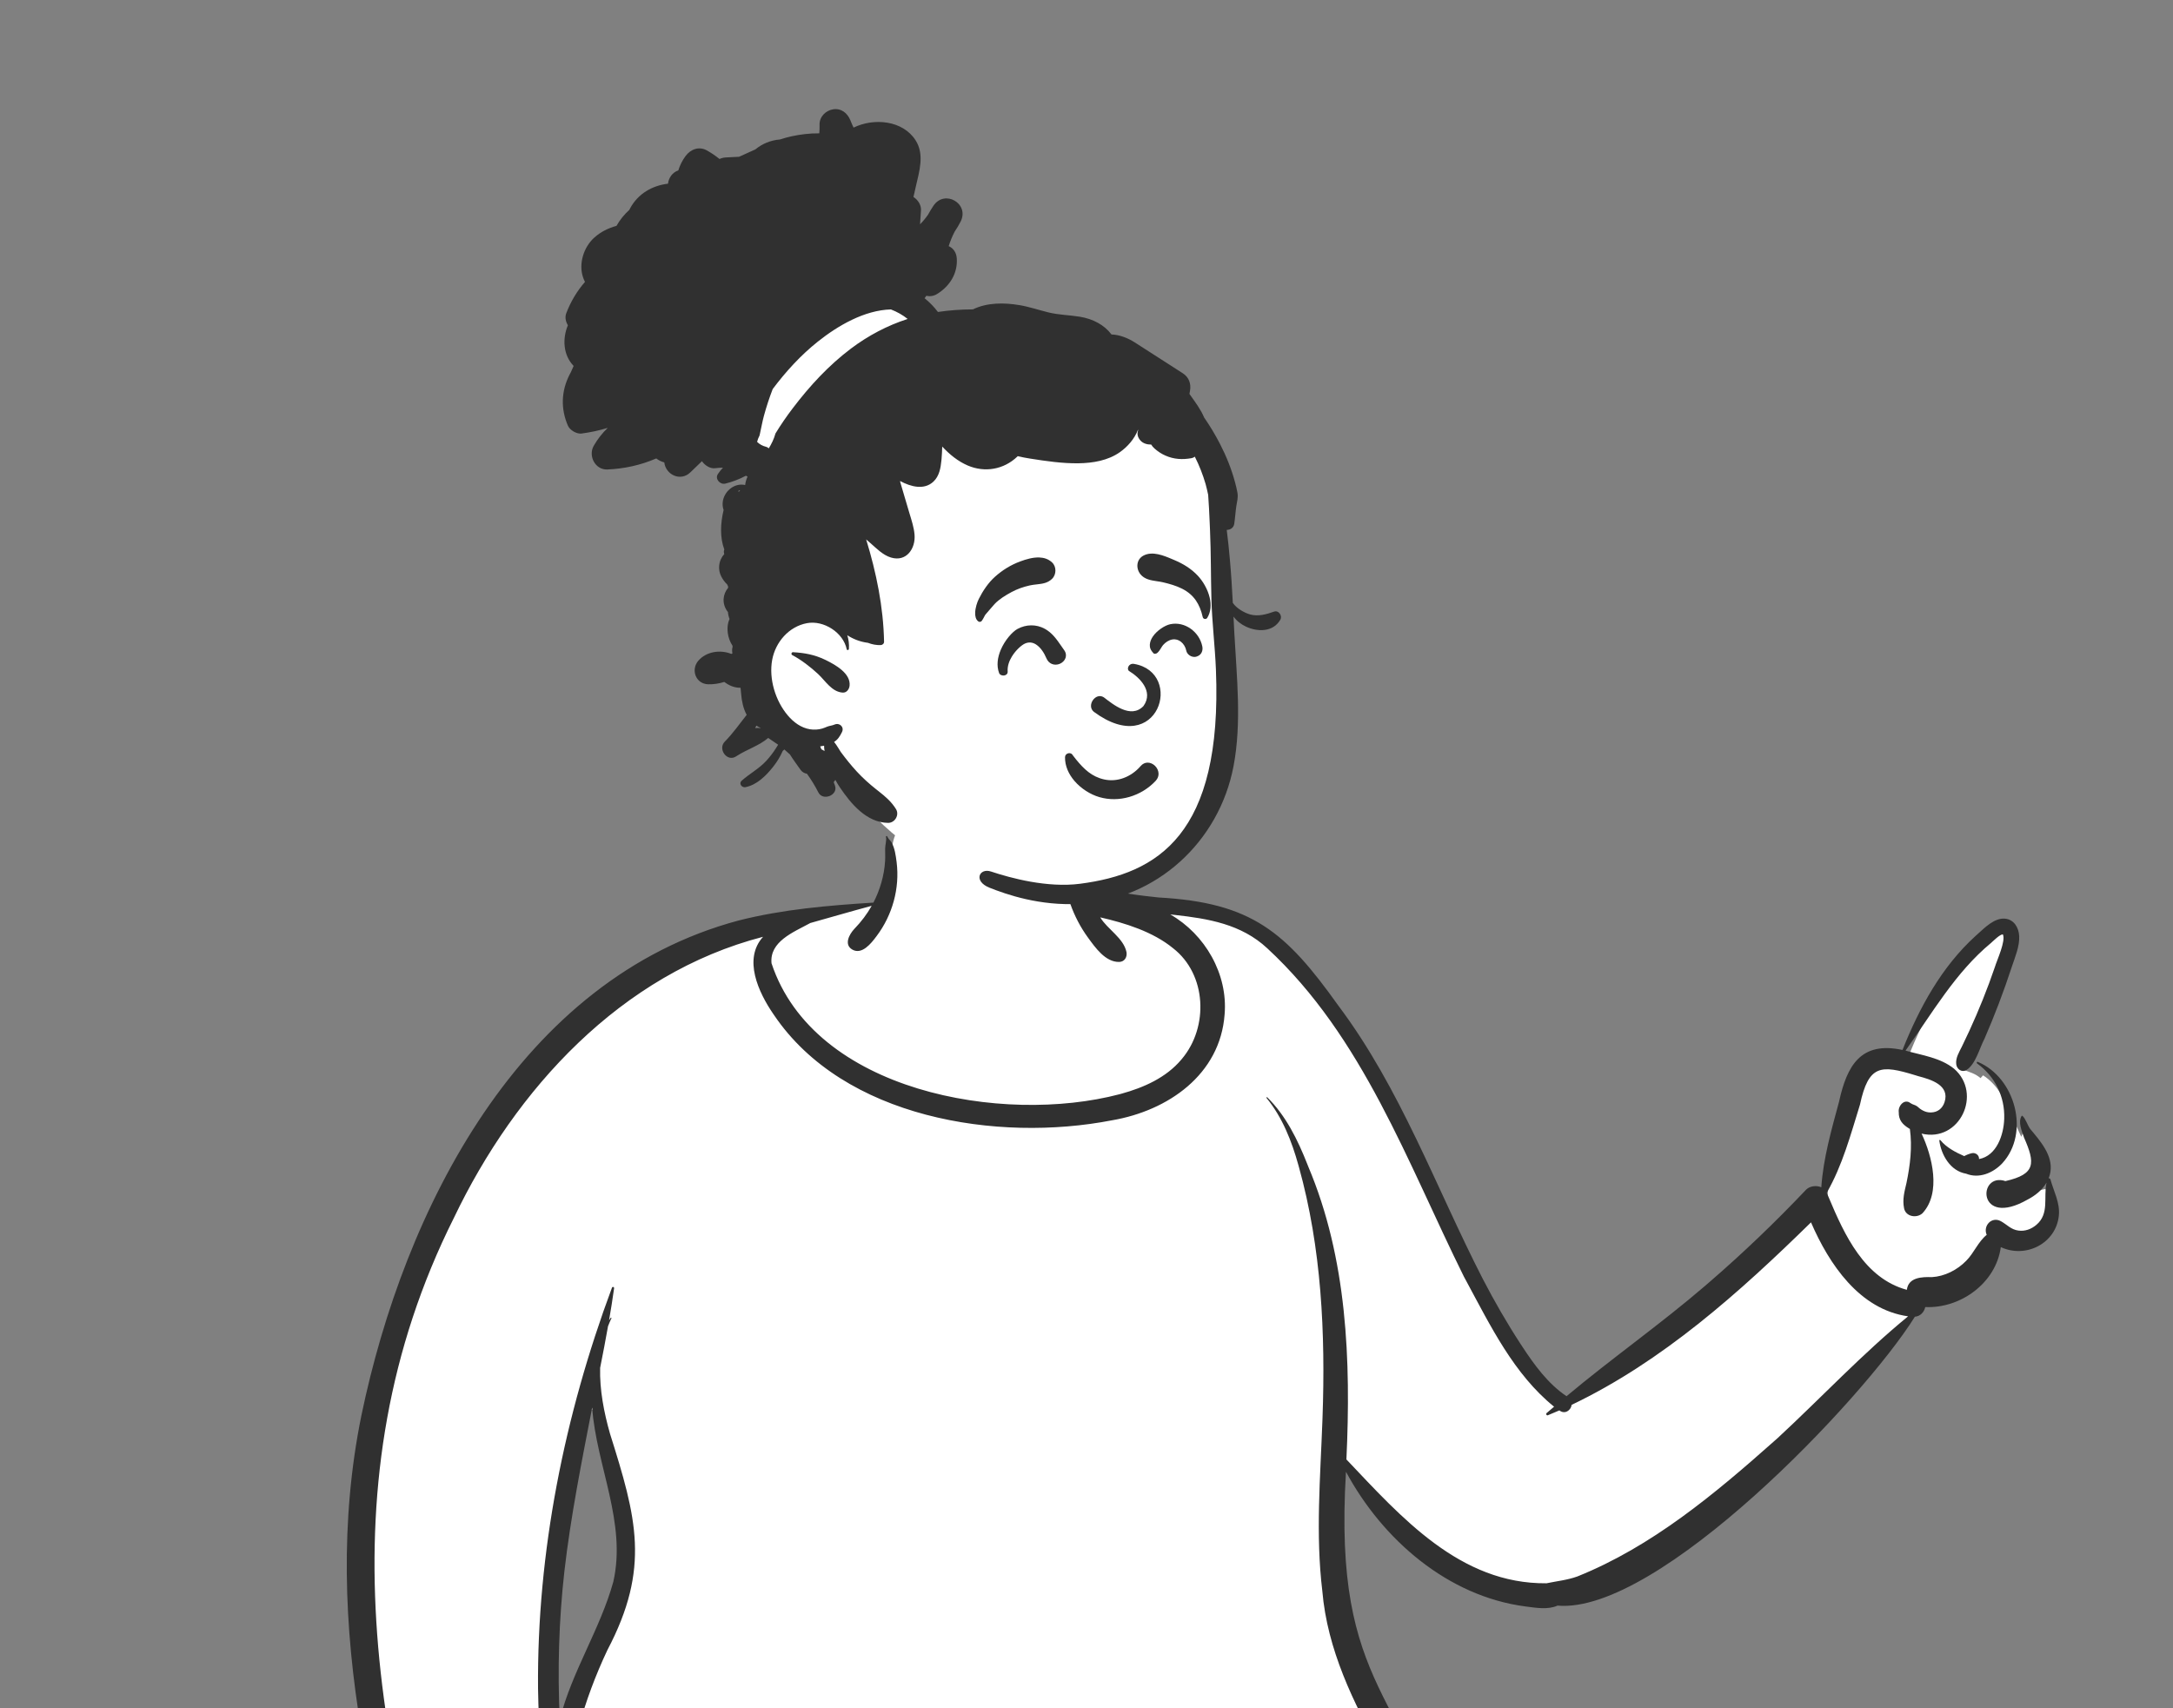 <?xml version="1.0" encoding="UTF-8"?> <svg xmlns="http://www.w3.org/2000/svg" width="589" height="463" viewBox="0 0 589 463" fill="none"><rect x="0" y="0" width="589" height="463" fill="#808080" stroke="none"/> <path fill-rule="evenodd" clip-rule="evenodd" d="M291.929 614.799C291.535 629.102 289.221 643.359 287.481 657.58C286.088 671.637 283.462 685.827 281.353 699.623C281.268 702.035 277.948 703.207 276.344 701.414C276.386 670.049 284.773 637.866 281.802 605.844C284.197 604.508 286.634 603.031 288.96 601.554C292.097 605.69 292.444 610.465 291.929 614.799M168.02 429.88C164.433 442.906 156.832 454.134 153.503 467.178L149.988 466.829C148.258 438.053 153.121 409.782 158.799 381.974L162.333 382.182C163.579 398.208 171.772 413.388 168.02 429.88M555.045 323.889C554.854 323.353 554.66 322.807 554.479 322.253L552.421 322.693C556.254 315.43 552.679 313.04 548.342 307.036L547.869 308.127L546.2 304.479C545.869 303.553 545.53 302.766 544.615 302.42C543.721 297.881 541.06 293.725 537.515 291.467L536.836 292.23C535.432 291.002 533.738 290.535 532.126 289.966C535.587 284.742 537.813 277.965 540.146 272.364C542.046 266.481 545.017 260.772 545.575 254.807C545.126 249.074 539.707 252.798 537.065 255.658C528.992 262.736 522.04 273.948 516.83 287.563C507.883 285.235 502.751 287.691 500.265 299.915C497.978 308.218 495.639 316.736 495.33 325.345C494.129 324.932 491.998 323.383 490.847 324.598C470.963 346.352 447.485 363.112 424.779 381.455C407.62 368.833 398.691 343.863 389.254 325.118C372.791 292.944 356.328 245.842 313.982 246.008C308.37 245.423 302.889 244.752 297.592 243.123C295.54 242.566 293.004 241.894 292.308 240.648C291.053 236.636 290.815 232.293 288.609 228.613C282.556 218.774 269.44 218.001 259.162 220.137C241.713 223.37 242.152 221.483 240.892 239.834C240.514 244.19 237.138 244.814 233.532 245.716C229.44 247.007 225.27 248.061 221.063 248.91C221.5 248.788 221.936 248.666 222.373 248.543C154.08 249.625 108.735 328.835 99.739 384.875C89.291 442.207 102.805 506.012 124.17 554.165C123.252 571.701 126.693 589.317 128.871 606.601C130.238 610.925 134.972 611.346 136.325 606.337L137.993 599.744L139.779 606.306C140.911 610.367 142.731 610.849 144.368 610.877C146.399 610.877 147.513 609.877 147.58 604.597L150.944 603.788C152.24 606.258 153.527 608.441 155.564 609.96C159.66 639.731 162.231 670.687 172.172 699.494C176.136 710.185 182.224 719.892 186.695 730.38C165.615 777.956 162.081 830.677 157.019 881.616C157.426 881.648 159.519 881.832 159.965 881.87L158.811 884.938C157.234 885.604 156.308 887.009 155.83 888.564C154.767 888.477 150.33 888.51 150.578 889.526C151.091 895.511 152.769 899.78 155.949 902.897C155.993 903.857 156.052 904.836 156.126 905.744C149.817 927.756 145.194 951.221 142.385 975.417C138.814 978.853 137.92 990.154 143.246 993.169C157.95 1003.29 177.702 1008.1 196.298 1006.27C216.425 1004.37 240.428 996.352 230.796 973.4C230.672 972.688 229.695 972.654 228.924 972.809C227.218 971.154 225.368 969.902 223.367 969.199C219.392 959.272 215.817 948.863 212.698 938.47C211.178 933.697 209.607 928.762 209.736 923.528C210.489 910.675 211.812 905.362 220.745 895.238C226.275 897.896 236.814 878.645 239.229 874.604C244.31 862.648 250.785 851.78 256.21 840.052C257.048 838.071 259.977 838.028 261.123 839.745C261.639 840.468 261.768 841.363 261.478 842.2C256.753 855.83 250.319 868.845 244.114 881.56C246.228 888.946 247.063 901.282 252.351 906.778C255.228 925.914 235.544 934.681 248.228 955.902C243.935 956.197 243.535 957.913 243.61 963.125C243.595 966.868 243.498 970.795 244.204 974.293C245.06 978.591 249.027 979.744 254.983 981.011C259.809 982.079 264.456 983.298 269.246 984.45C274.089 986.06 279.193 985.928 281.184 981.03C305.171 989.158 374.319 988.228 397.189 977.457C403.505 974.93 407.96 973.501 402.16 966.385C398.967 946.075 346.838 960.596 339.474 938.32C338.424 935.428 336.906 933.907 333.952 933.38C334.402 931.082 333.802 928.528 331.243 927.866C330.473 927.636 329.653 927.577 328.86 926.852C326.892 922.799 323.664 920.34 319.903 918.184C321.439 915.975 320.198 914.946 319.506 912.475C318.805 907.745 320.417 903.212 320.334 898.616C321.199 897.166 321.866 895.136 323.249 894.131C324.531 893.227 323.734 892.835 323.234 891.837C323.616 891.5 324.478 890.733 324.868 890.426C326.366 888.78 324.796 886.378 322.875 886.194C322.638 885.399 322.358 884.477 322.178 883.69C327.489 867.729 333.757 847.003 335.837 825.044C337.851 789.92 335.962 760.309 346.667 724.615C361.63 668.096 390.699 615.057 391.092 555.249C390.592 545.334 393.341 534.778 390.849 525.049L393.945 523.439C394.39 523.952 395.195 523.938 395.356 523.24C397.387 519.945 395.11 515.994 394.643 512.387C395.706 511.25 395.175 510.213 393.893 509.592C380.143 461.068 357.143 453.979 363.474 393.323C373.805 415.204 396.688 437.354 421.912 434.098C447.322 437.895 506.597 376.015 518.045 356.011C520.143 356.174 520.169 354.67 520.488 353.254C530.944 354.483 540.731 346.279 540.926 336.242C550.102 341.928 559.907 333.807 555.045 323.889" fill="white"></path> <path fill-rule="evenodd" clip-rule="evenodd" d="M481.913 389.721L480.928 390.597C464.82 404.913 447.734 419.203 427.569 427.293C424.837 428.288 421.99 428.557 419.184 429.149C395.73 429.381 379.803 411.23 364.95 395.58C366.194 368.797 365.166 341.143 354.576 316.115L354.323 315.47C351.732 308.924 348.565 302.434 343.5 297.43C343.375 297.309 343.204 297.491 343.311 297.62C347.633 302.911 350.15 309.374 351.958 315.893L352.049 316.225C358.212 338.304 359.284 361.472 358.473 384.276L358.448 384.967C357.894 400.376 356.562 415.867 358.419 431.244C359.773 447.115 366.802 461.466 374.456 475.173C381.129 487.832 386.116 501.366 389.139 515.353C388.167 519.48 384.644 522.506 380.983 524.804C374.366 528.887 366.7 531.122 359.212 532.993C328.573 540.85 296.661 544.497 265.139 540.693C231.508 536.331 198.686 527.305 166.116 518.115C162.767 517.088 159.049 516.158 155.85 514.562C155.636 514.326 155.382 514.127 155.107 513.963C154.554 506.156 153.821 498.419 153.275 490.632C154.013 475.547 158.207 460.878 164.634 447.256C176.379 424.922 172.5 411.34 165.34 388.584C163.695 382.794 162.52 376.736 162.667 370.766C163.417 367.007 164.141 363.243 164.809 359.469C165.088 358.746 165.391 358.03 165.73 357.317C165.795 357.182 165.613 357.075 165.527 357.199C165.377 357.413 165.234 357.631 165.091 357.852C165.588 354.972 166.048 352.089 166.452 349.199C166.505 348.818 166.013 348.669 165.87 349.039C153 383.618 145.53 420.682 145.837 457.633C146.02 468.513 146.769 479.389 147.569 490.243L147.495 491.29C147.211 495.397 147.062 499.584 148.501 503.497C148.808 510.21 149.948 516.843 149.594 523.578C148.763 529.725 146.906 534.076 142.284 538.327C137.706 542.971 132.467 546.813 126.498 549.478C101.682 477.021 87.143 401.756 123.029 330.109C139.685 295.226 168.356 263.887 206.834 253.919C201.35 259.969 205.625 269.019 209.568 274.788L209.809 275.137C228.692 303.071 270.273 309.726 301.457 303.65C316.564 301.062 330.729 291.298 331.934 274.969C332.87 264.032 326.635 253.245 317.208 247.857L318.356 247.982C327.531 249 336.44 250.469 343.482 257.023C369.437 280.999 381.477 315.144 396.809 346.056L397.419 347.181C403.985 359.339 410.331 372.469 421.241 381.286L419.202 383.021V383.021C418.945 383.242 419.22 383.742 419.545 383.609C420.594 383.185 421.637 382.74 422.676 382.288C424.142 383.461 425.825 382.274 426.001 380.783C450.672 368.993 471.524 350.291 490.879 331.32C495.766 342.619 504.007 354.944 517.199 356.79C504.744 366.993 493.721 378.788 481.913 389.721ZM283.607 606.363C285.208 605.453 286.789 604.507 288.349 603.528C290.924 607.641 290.269 611.257 289.992 615.799C289.403 623.378 289.534 631.088 287.996 638.548C285.328 657.582 283.75 677.472 279.789 696.021C279.7 697.058 279.608 698.094 279.528 699.132C279.421 700.497 277.278 700.504 277.385 699.132C279.994 668.34 285.53 637.368 283.607 606.363ZM298.129 977.297C318.229 980.629 338.747 978.266 358.855 976.125L361.806 975.743C371.324 974.507 380.898 973.21 390.246 971.137C391.034 970.486 392.247 970.198 392.72 969.236L393.297 969.276C393.785 969 394.282 968.742 394.787 968.498C396.255 968.236 397.452 967.917 398.969 967.501C401.027 968.199 401.241 970.007 399.844 971.286C399.984 971.939 399.202 972.312 398.691 972.601C398.609 972.765 398.482 972.922 398.291 973.055C397.374 973.633 396.448 974.324 395.398 974.61C392.833 977.273 387.324 978.286 384.29 978.826L383.99 978.879C358.773 983.385 332.975 984.596 307.438 982.561C303.036 982.207 298.636 981.759 294.254 981.212L293.059 981.06C289.274 980.572 285.099 980.383 282.189 977.618C280.74 976.242 277.836 977.11 277.917 979.297L277.922 979.381C278.177 982.973 269.766 980.002 268.101 979.537L268.052 979.524C263.396 978.262 258.768 976.869 254.098 975.668L252.952 975.446C248.895 974.642 248.579 974.235 248.534 969.214L248.383 967.849C248.18 966.03 247.961 964.217 247.666 962.411L247.552 961.734C247.42 960.975 246.127 956.279 248.281 956.902C248.552 956.981 248.816 956.763 248.831 956.5C263.96 966.121 280.332 974.172 298.129 977.297ZM218.218 989.407L219.502 988.637C221.653 987.339 223.813 985.928 225.338 983.954C227.854 984.049 228.89 981.682 228.795 979.571C230.907 986.434 228.287 991.926 222.095 995.4C200.526 1006.83 172.929 1005.15 151.458 994.278C149.397 993.216 147.383 992.065 145.43 990.821L144.991 990.541C144.259 990.072 143.549 989.57 143.159 988.765C142.22 986.014 142.233 983.303 142.131 980.237C143.758 982.428 146.458 983.946 148.701 985.454C152.983 988.316 157.621 990.586 162.431 992.407C180.242 999.015 201.397 998.611 218.218 989.407ZM152.983 425.867C154.703 410.955 157.65 396.25 160.506 381.528C161.667 397.351 169.891 412.758 166.234 428.764C162.659 441.648 154.999 453.078 151.726 466.075C151.089 452.653 151.481 439.222 152.983 425.867ZM174.179 555.247C172.244 555.6 170.255 555.593 168.298 555.454C160.366 554.494 159.112 559.291 159.139 565.999C158.898 570.335 158.632 574.67 158.405 579.008L158.275 581.611C158.11 585.078 157.674 588.956 158.11 592.58C156.673 595.871 155.896 599.303 155.668 602.9C155.007 602.722 154.3 602.807 153.793 603.153C150.883 597.972 150.187 591.646 149.587 585.812C149.294 582.944 145.073 582.812 145.009 585.812C144.927 589.893 144.866 593.977 144.795 598.057L144.684 604.354V604.354L144.684 604.448C144.702 605.345 145.108 607.609 144.004 607.522L143.941 607.515C141.887 607.361 141.793 600.06 141.349 598.239L139.635 586.026V586.026C139.25 583.294 135.317 584.186 135.047 586.569L135.039 586.646C134.558 592.228 134.07 597.81 133.657 603.396C133.527 604.362 133.509 606.11 132.454 606.531C131.522 605.695 131.345 604.287 131.147 603.117C129.391 587.002 126.095 571.093 124.063 555.016C125.38 554.827 126.587 554.007 126.973 552.746C137.547 550.587 148.645 544.64 153.957 534.978C155.018 535.911 155.846 537.133 156.875 538.092C158.5 539.614 160.285 540.986 161.992 542.408C166.776 546.454 171.578 550.275 176.264 554.446C175.579 554.67 174.954 555.108 174.179 555.247ZM289.231 225.353C289.284 225.142 289.577 225.203 289.592 225.403C289.884 229.465 290.859 233.752 292.345 237.736C292.877 237.822 293.387 238.121 293.759 238.702C294.259 239.483 296.65 240.027 297.898 240.394L298.076 240.448C303.255 242.046 308.661 242.691 314.033 243.261C339.3 244.657 348.496 252.568 362.75 272.557C379.67 295.075 389.164 321.8 401.919 346.655C405.058 352.698 408.446 358.6 412.171 364.305L412.526 364.847C415.853 369.905 419.533 375.029 424.615 378.442C436.913 368.141 450.063 358.944 462.228 348.484L463.366 347.499C472.493 339.616 481.209 331.263 489.504 322.511C490.482 321.478 492.318 321.207 493.675 321.813C494.205 313.935 496.432 306.208 498.485 298.596C500.641 288.791 504.385 282.164 515.682 284.591C520.229 273.152 526.318 261.988 535.536 253.637L536.128 253.104C538.09 251.324 540.667 248.77 543.423 249.001C545.927 249.208 547.212 251.471 547.312 253.773C547.427 256.503 546.235 259.283 545.381 261.843L545.309 262.061C544.209 265.422 543.024 268.754 541.77 272.061C540.563 275.243 539.271 278.394 537.917 281.515C536.538 284.127 535.523 288.45 533.011 290.029C531.714 290.799 530.378 289.763 530.24 288.439C530.044 286.704 531.043 285.179 531.779 283.668C532.457 282.278 533.122 280.881 533.768 279.477C536.365 273.824 538.696 268.054 540.699 262.168C541.294 260.187 543.729 255.037 542.884 253.256C542.038 253.263 540.297 255.048 539.681 255.579C529.997 263.593 523.703 274.666 516.503 284.769C521.022 286.059 525.926 286.664 529.679 289.694C537.399 296.423 531.2 309.747 520.852 307.266C523.74 313.397 526.224 323.301 521.106 328.84C519.567 330.28 516.578 329.82 516.11 327.525C515.61 325.088 516.21 322.999 516.76 320.637C517.756 315.827 518.361 310.901 517.681 306.004L517.468 305.877C515.714 304.814 514.611 303.62 514.664 301.422C514.436 299.832 516.132 297.691 517.835 298.991C518.388 299.412 519.063 299.444 519.645 299.868C520.633 300.806 521.859 301.543 523.259 301.532L523.395 301.529C525.194 301.514 526.523 300.431 527.073 298.749C528.58 294.134 523.363 292.584 519.97 291.697L519.094 291.427C509.834 288.599 506.478 288.553 504.152 299.422C501.632 307.532 499.411 315.88 495.149 323.292L495.68 324.557C499.963 334.749 505.342 346.483 516.86 349.609C517.268 346.204 520.955 346.081 523.623 346.166C527.068 345.981 530.525 344.235 532.957 341.726C535.083 339.588 536.152 336.609 538.503 334.702C537.439 332.286 539.842 329.62 542.352 331.01C544.045 331.944 545.066 333.277 547.109 333.548C548.919 333.79 550.586 333.159 551.961 332.001C555.55 328.972 553.843 324.521 554.722 320.555C553.565 322.554 551.643 324.086 549.587 325.145C535.853 332.991 535.99 317.606 543.581 320.134C551.826 318.26 551.686 315.284 548.605 308.296L548.55 308.132C548.049 306.665 546.929 304.071 547.969 302.491C548.026 302.412 548.13 302.387 548.205 302.459C549.147 303.385 549.519 304.939 550.315 306.029L551.264 307.161C554.146 310.63 557.162 314.751 555.289 319.382C555.489 319.339 555.707 319.425 555.775 319.667C556.66 322.885 558.421 326.046 558.057 329.489C557.295 337.033 549.107 341.175 542.327 338.031C541.023 347.729 531.448 354.709 521.852 354.277C521.549 355.606 520.563 356.776 519.038 356.897C504.916 379.494 449.401 437.629 422.176 435.2C419.573 436.379 416.259 435.788 413.503 435.432C392.359 432.677 374.689 417.232 364.832 398.926C361.209 458.89 381.684 458.163 395.384 507.84C396.756 508.699 397.555 510.574 396.491 512.16C397.079 515.165 398.283 518.245 397.82 521.329C397.591 522.209 397.13 523.011 396.713 523.816C395.853 525.46 393.586 525.262 392.524 523.984C394.324 530.489 393.557 537.318 393.095 543.951C392.813 547.846 392.835 551.687 392.831 555.586C392.294 614.935 363.268 668.446 348.346 724.751C344.125 740.534 340.883 756.617 339.608 772.92C338.255 790.264 339.197 807.704 337.569 825.027C335.682 845.09 330.317 864.59 323.988 883.661C324.367 885.206 325.153 886.964 324.668 888.295C315.627 889.817 306.902 892.584 298.122 895.154C297.778 895.252 297.564 895.466 297.456 895.72L295.449 896.385V896.385C294.147 896.818 294.705 898.884 296.018 898.448L298.212 897.72C305.715 895.24 313.305 892.871 321.108 891.759L321.348 891.661C322.908 891.038 324.744 890.581 325.566 892.297C325.983 893.167 325.653 894.044 325.057 894.733C324.553 895.314 323.913 895.672 323.473 896.332C322.98 897.199 322.563 898.113 322.074 898.993C322.079 903.349 320.644 907.662 321.2 912.008C321.619 913.811 323.083 915.54 322.154 917.471L322.577 917.74C325.039 919.32 327.392 921.053 329.01 923.493C329.363 924.028 329.631 925.129 330.035 925.507C330.456 925.899 331.242 925.946 331.759 926.13C334.381 926.927 336.031 929.291 335.805 932.036C341.945 933.8 339.831 940.028 346.168 944.362C352.674 949.069 361.483 949.587 369.167 950.809L382.262 952.894V952.894L383.023 952.986C391.311 954.007 402.12 955.929 403.788 965.598L403.922 965.754C405.925 968.142 407.851 972.676 405.378 975.268C403.368 977.05 400.623 977.886 398.189 978.924C394.814 981.359 389.95 982.493 386.247 983.18C354.231 989.101 321.251 989.787 289.02 985.194L288.481 985.115C286.229 984.778 283.903 984.322 281.846 983.359C278.97 988.193 273.433 987.585 268.77 986.213C265.11 985.308 261.45 984.417 257.79 983.526L257.447 983.436C251.793 981.987 243.776 981.547 242.407 974.66C241.7 971.114 241.746 967.169 241.782 963.566L241.774 962.384C241.769 959.348 242.008 955.233 245.449 954.593C240.669 945.75 241.711 934.876 246.163 926.109L246.399 925.679C249.675 919.679 251.722 914.669 250.634 907.582C248.452 905.529 247.434 902.582 246.627 899.685C244.932 893.586 243.451 887.423 242.198 881.217L244.142 877.229C249.844 865.525 255.484 853.771 259.744 841.459C260.136 840.328 258.297 839.529 257.786 840.634C252.399 852.311 245.811 863.405 240.796 875.257C237.47 881.454 233.478 887.282 229.001 892.707L228.803 892.983C227.066 895.362 225.61 896.153 222.756 897.133C222.299 897.326 221.835 897.329 221.4 897.205C218.676 900.891 215.371 903.812 213.94 908.213C212.38 913.08 211.783 918.433 211.476 923.522C211.312 930.152 214.078 936.412 215.815 942.709C218.471 951.191 221.429 959.58 224.701 967.847C226.449 968.553 228.035 969.639 229.498 970.977C230.718 970.859 232.002 971.412 232.458 972.896L232.648 973.516C234.259 978.855 235.626 985.021 233.534 990.369C227.75 1003.33 209.162 1006.56 196.447 1008.11C177.618 1009.89 157.866 1005.4 142.192 994.684C139.978 993.134 138.467 991.37 138.099 988.622L138.061 988.279C137.555 983.685 137.437 978.232 140.631 974.67C143.361 951.364 147.834 928.066 154.275 905.49C154.225 904.852 154.186 904.214 154.154 903.573C150.558 899.833 149.151 894.57 148.748 889.514C148.701 887.391 150.853 886.947 152.521 886.688L153.136 886.682C158.573 886.644 164.185 886.91 169.037 888.937L168.798 888.947C168.552 888.959 168.296 888.988 168.11 889.116C170.541 889.893 173.192 890.24 175.516 891.262C177.237 891.347 178.738 892.163 180.481 892.31L180.759 892.328C181.069 892.355 181.304 892.264 181.474 892.11C186.157 892.944 190.813 894.066 195.489 894.752C196.837 894.951 197.419 892.891 196.058 892.691C189.803 891.772 183.577 890.087 177.278 889.307C175.886 888.767 174.54 888.075 173.143 887.518C173.062 887.333 172.909 887.167 172.661 887.051C171.13 886.333 169.539 885.743 167.912 885.249C163.741 883.957 159.359 883.414 155.016 883.157L155.324 880.055C160.321 829.349 163.968 777.285 184.702 730.064C180.297 719.897 174.305 710.214 170.451 699.755C168.851 695.575 167.88 691.314 166.612 687.048C165.788 685.004 165.107 682.935 164.777 680.744C159.701 657.543 156.831 633.942 153.836 610.408C151.82 608.744 150.488 606.344 149.319 604.136L149.314 604.472C149.245 608.106 148.731 612.29 144.152 612.183C140.456 612.094 138.838 609.339 138.01 606.292C136.4 612.663 129.248 613.012 127.151 606.738C126.216 604.208 126.255 601.321 125.976 598.666C124.482 584.096 121.363 569.535 122.259 554.862C121.317 554.542 120.495 553.822 120.095 552.621C102.241 498.585 86.351 440.756 97.942 383.737C109.531 327.872 140.918 265.334 200.232 249.493C212.24 246.461 224.438 245.432 236.747 244.65C238.523 241.216 239.671 237.311 239.904 233.424C239.975 232.302 239.921 231.19 239.918 230.067C239.914 229.03 240.357 227.794 240.15 226.825C240.1 226.589 240.421 226.511 240.507 226.728C240.768 227.409 241.3 227.751 241.66 228.325C242.557 229.947 242.795 231.872 243.032 233.684C243.922 240.76 241.897 248.039 237.613 253.72L237.465 253.915C236.136 255.69 233.608 258.904 230.994 257.365C228.717 256.02 230.175 253.281 231.534 251.815L231.637 251.706C233.476 249.796 235.019 247.754 236.272 245.526C230.703 247.009 225.177 248.642 219.625 250.188L219.361 250.332C215.013 252.698 208.552 255.231 209.123 261.096C220.685 295.958 271.838 304.916 303.453 296.593L303.958 296.456C310.006 294.79 316.064 292.111 320.18 287.229L320.35 287.025C327.658 278.38 327.098 264.099 317.947 257.001C312.513 252.554 305.003 250.191 298.222 248.652C300.194 251.923 304.556 254.234 305.35 258.109C305.553 259.439 304.818 260.704 303.35 260.732C299.622 260.804 296.872 256.827 294.916 254.154C290.832 248.563 288.515 241.803 288.02 234.917C287.774 231.568 288.392 228.549 289.231 225.353ZM535.896 288.247C535.698 288.112 535.808 287.71 536.075 287.82C546.209 292.016 550.345 307.044 542.716 315.32C540.185 317.989 536.389 319.532 532.932 318.132C528.684 317.414 526.202 313.128 525.659 309.18C525.622 308.995 525.828 308.912 525.945 309.028L525.966 309.052C527.571 311.029 530.101 312.352 532.407 313.364C533.054 313.014 533.761 312.736 534.471 312.572C535.482 312.344 536.517 313.135 536.421 314.165C541.191 313.293 543.103 307.622 543.248 303.319L543.252 303.189C543.445 297.235 540.749 291.729 535.896 288.247Z" fill="#303030"></path> <path fill-rule="evenodd" clip-rule="evenodd" d="M330.202 151.011C329.353 140.055 330.668 128.572 326.435 118.158C319.055 100.88 298.36 95.119 282.316 88.541C275.889 86.645 254.261 86.38 246.735 83.872C229.702 78.194 225.632 71.43 212.098 82.24C209.813 84.087 208.384 86.094 207.341 88.836L207.384 88.848C207.086 89.991 207.406 91.132 208.077 92.003C202.208 97.989 199.753 106.964 202.764 114.932C212.589 135.668 212.127 146.881 208.961 169.173C204.827 189.985 214.274 197.587 229.92 208.911C229.283 210.143 229.151 211.782 229.982 212.869C248.074 238.242 282.187 250.356 311.415 237.478C323.279 232.208 328.576 219.599 331.599 208.221C335.12 195.482 336.202 182.057 333.335 169.08C332.179 163.078 330.673 157.12 330.202 151.011Z" fill="white"></path> <path fill-rule="evenodd" clip-rule="evenodd" d="M225.842 29.627C228.038 29.298 229.696 30.658 230.485 32.574L230.527 32.678C230.78 33.33 231.062 33.964 231.366 34.588C236.861 31.897 244.703 32.588 248.181 38.037C250.663 41.929 249.149 46.547 248.213 50.674L247.599 53.393C248.786 54.147 249.681 55.497 249.639 56.895L249.634 57.003L249.384 60.794C250.177 59.993 250.902 59.12 251.548 58.19C251.994 57.373 252.477 56.572 252.994 55.795C256.04 51.223 262.878 55.196 260.364 60.092C259.882 61.037 259.34 61.931 258.758 62.794C258.101 64.066 257.561 65.374 257.147 66.717C258.336 67.234 259.25 68.381 259.347 70.113C259.572 74.158 257.444 77.533 254.058 79.653C253.062 80.277 252.034 80.398 251.102 80.166C250.938 80.387 250.773 80.608 250.616 80.833C251.966 81.927 253.184 83.174 254.23 84.557C257.379 84.086 260.547 83.865 263.714 83.858C267.585 81.966 272.22 82.005 276.38 82.714C279.058 83.17 281.629 84.058 284.264 84.696C287.042 85.366 289.863 85.391 292.673 85.847C296.216 86.42 299.322 88.052 301.275 90.658C303.421 90.722 305.678 91.598 307.549 92.789C311.906 95.561 316.237 98.373 320.583 101.163C322.251 102.234 322.874 103.944 322.568 105.852L322.547 105.974L322.4 106.765L322.744 107.252C324.074 109.126 325.521 111.089 326.382 113.158C327.974 115.45 329.413 117.852 330.688 120.328C332.406 123.657 333.823 127.185 334.784 130.805C335.023 131.721 335.262 132.644 335.42 133.578C335.645 134.896 335.298 135.919 335.109 137.184C334.873 138.788 334.788 140.413 334.538 142.02C334.37 143.085 333.463 143.609 332.513 143.638C332.87 146.35 333.127 149.079 333.374 151.788C333.72 155.658 333.956 159.539 334.159 163.419C335.209 164.941 337.355 166.146 338.905 166.563C341.051 167.136 343.3 166.513 345.329 165.782C346.603 165.322 347.65 166.922 347.028 167.992C345.075 171.348 340.897 171.334 337.734 169.848C336.394 169.221 335.22 168.312 334.348 167.129C334.402 168.255 334.459 169.381 334.516 170.511L334.569 171.534C335.213 183.484 336.602 195.844 334.352 207.676C330.456 228.17 313.462 243.775 292.702 244.987C281.808 245.623 272.736 242.412 268.225 240.62C263.714 238.829 265.467 235.177 268.599 236.221C273.994 238.019 283.904 240.699 292.773 239.542C313.677 236.815 331.402 226.388 329.581 181.48C329.323 175.111 328.528 168.74 328.357 162.372C328.192 156.146 328.253 149.917 327.978 143.695L327.886 141.572C327.779 139.091 327.664 136.599 327.478 134.116C327.253 133.154 327.067 132.177 326.793 131.233C326.046 128.664 325.071 126.165 323.861 123.781C323.593 123.984 323.293 124.131 322.968 124.188C320.501 124.629 318.187 124.505 315.876 123.478C314.798 123.004 313.848 122.374 312.963 121.593C312.541 121.226 312.259 120.87 312.038 120.499C310.92 120.517 309.803 120.182 309.103 119.38C308.304 118.466 308.172 117.522 308.484 116.649L308.517 116.561L308.438 116.533C307.496 118.967 305.618 121.109 303.557 122.555C300.301 124.85 296.226 125.513 292.32 125.574C288.006 125.638 283.457 124.975 279.201 124.298C278.076 124.12 276.958 123.917 275.862 123.642C275.819 123.685 275.776 123.735 275.73 123.778C272.077 127.267 266.938 128.165 262.303 126.173C259.625 125.021 257.379 123.168 255.394 121.044C255.365 122.156 255.308 123.268 255.212 124.369L255.172 124.807C254.974 126.857 254.594 129.033 253.041 130.513C250.53 132.911 246.888 131.949 243.992 130.388C243.996 130.463 243.996 130.542 243.996 130.62C244.778 133.271 245.563 135.926 246.349 138.581L246.518 139.147C247.089 141.032 247.716 142.919 247.888 144.892C248.217 148.663 245.703 152.386 241.503 151.121C239.301 150.46 237.536 148.612 235.843 147.132L234.776 146.211C237.536 155.216 239.45 164.542 239.629 173.939C239.639 174.449 239.2 174.834 238.715 174.852C237.579 174.898 236.358 174.673 235.215 174.221C235.151 174.217 235.087 174.214 235.019 174.203C233.069 173.921 231.259 173.219 229.663 172.182C230.03 173.348 230.195 174.599 230.098 175.906C230.073 176.224 229.577 176.334 229.505 175.985C228.584 171.463 223.281 168.045 218.711 168.911C213.805 169.841 210.191 174.053 209.305 178.846C208.355 183.996 210.173 189.951 213.54 193.924C215.09 195.756 217.129 197.284 219.55 197.669C220.657 197.844 221.807 197.783 222.882 197.47C223.339 197.334 223.767 197.145 224.203 196.967C224.838 196.711 225.581 196.672 226.181 196.401C227.541 195.791 228.909 197.042 228.22 198.436C227.62 199.651 227.081 200.47 226.085 201.098C226.892 202.081 227.624 203.45 227.895 203.817C229.28 205.684 230.687 207.448 232.266 209.155C233.873 210.887 235.626 212.469 237.479 213.934L238.258 214.548C240.043 215.961 241.598 217.27 242.857 219.297C243.849 220.897 242.564 223.067 240.704 223.042C234.883 222.96 230.652 217.857 227.638 213.399C227.209 212.761 226.806 212.088 226.431 211.396C226.295 211.614 226.145 211.817 225.977 212.002L226.31 212.893C227.295 215.516 223.049 217.23 221.817 214.782C220.921 213.007 219.882 211.318 218.725 209.721C218.043 209.625 217.375 209.212 217.004 208.677C216.065 207.32 215.011 205.948 214.122 204.501C213.63 204.034 213.123 203.585 212.605 203.147C212.455 203.278 212.301 203.41 212.155 203.549C211.505 205.028 210.701 206.379 209.705 207.651L209.492 207.922C207.583 210.323 205.097 212.78 202.021 213.367C201.082 213.545 200.178 212.38 201.01 211.635C203.163 209.704 205.709 208.389 207.695 206.233C208.673 205.171 209.571 204.001 210.343 202.775L210.519 202.491C210.648 202.281 210.78 202.07 210.916 201.857C210.019 201.247 209.123 200.634 208.227 200.021C205.76 202.125 202.547 203.087 199.817 204.83L199.546 205.007C197.079 206.653 194.479 203.011 196.457 201.012C198.638 198.816 200.459 196.198 202.39 193.758C201.482 192.088 201.052 190.113 200.891 188.118C200.827 187.553 200.778 186.988 200.728 186.423C199.343 186.444 197.95 185.97 196.772 185.154L196.325 184.837C194.893 185.293 193.39 185.514 191.951 185.475C188.566 185.375 187.18 181.515 189.298 179.074C191.458 176.58 195.24 176.035 198.236 177.246C198.332 177.196 198.432 177.143 198.529 177.089C198.386 176.434 198.418 175.839 198.58 175.317L198.533 174.998C197.874 173.989 197.441 172.837 197.277 171.62C197.147 170.656 197.173 169.701 197.397 168.749C197.471 168.432 197.625 168.104 197.744 167.774C197.5 167.16 197.357 166.526 197.313 165.888C197.244 165.807 197.177 165.724 197.112 165.634C195.626 163.551 195.926 161.041 197.341 159.356C197.347 159.249 197.357 159.141 197.372 159.035C197.289 158.849 197.213 158.661 197.144 158.471C195.762 157.079 194.747 155.405 194.936 153.33C195.047 152.109 195.55 151.01 196.311 150.188C196.176 149.79 196.163 149.329 196.326 148.943C195.112 145.72 195.266 141.837 196.14 138.232C195.947 137.683 195.847 137.088 195.868 136.457C195.968 133.781 198.289 131.322 201.039 131.354C201.37 131.357 201.68 131.4 201.978 131.463L201.982 131.399C202.087 130.596 202.308 129.854 202.631 129.188C202.473 129.13 202.325 129.048 202.197 128.939C200.435 129.877 198.57 130.594 196.616 131.082C195.178 131.441 193.706 129.811 194.6 128.465C195.014 127.84 195.472 127.279 195.964 126.767C195.264 126.771 194.552 126.818 193.833 126.91C192.54 127.078 191.098 126.197 190.259 125.007C189.216 126.019 188.17 127.028 187.123 128.036C184.474 130.599 180.471 128.713 180.053 125.335C179.264 125.125 178.528 124.768 177.882 124.259C173.704 126.069 169.209 127.063 164.613 127.252C161.313 127.388 159.385 123.553 160.928 120.845C161.963 119.027 163.249 117.395 164.731 115.977C162.431 116.679 160.057 117.185 157.632 117.509C156.321 117.684 154.468 116.601 153.943 115.4C151.936 110.781 152.108 105.967 154.418 101.473C154.507 101.295 154.607 101.124 154.704 100.953C154.943 100.358 155.204 99.77 155.486 99.192C152.643 96.235 152.397 91.837 153.929 88.156C153.315 87.162 153.079 85.964 153.497 84.881C154.686 81.763 156.4 78.883 158.564 76.41C158.357 76.011 158.175 75.587 158.021 75.131C156.803 71.442 158.214 66.992 161.06 64.422C162.849 62.804 164.906 61.835 167.102 61.215C168.027 59.583 169.216 58.111 170.601 56.871C170.655 56.753 170.708 56.636 170.769 56.518C172.926 52.463 176.854 50.289 181.064 49.786C181.228 48.201 182.299 46.686 183.856 46.194C184.285 44.822 184.924 43.511 185.802 42.321C187.184 40.446 189.48 39.562 191.644 40.792C192.83 41.465 193.965 42.239 195.029 43.094C195.507 42.87 196.049 42.726 196.66 42.679L196.815 42.67L200.335 42.492C201.81 41.84 203.281 41.155 204.756 40.489C205.642 39.758 206.631 39.149 207.709 38.697C208.93 38.187 210.18 37.898 211.434 37.802C212.451 37.471 213.476 37.178 214.519 36.95C216.968 36.416 219.532 36.116 222.075 36.141C222.127 35.485 222.152 34.82 222.147 34.148L222.142 33.811C222.085 31.655 223.81 29.934 225.842 29.627ZM223.374 202.124C223.024 202.199 222.671 202.259 222.317 202.302C222.424 202.566 222.532 202.829 222.635 203.093C222.921 203.254 223.21 203.407 223.499 203.549C223.414 203.065 223.364 202.576 223.374 202.124ZM205.029 196.683L204.791 197.12C204.753 197.191 204.715 197.261 204.678 197.331C205.181 197.292 205.688 197.302 206.188 197.359L206.187 197.306C206.122 197.284 206.058 197.265 205.997 197.235C205.652 197.069 205.331 196.884 205.029 196.683ZM214.944 176.779C218.103 176.963 220.779 177.446 223.652 178.826L223.899 178.946C226.438 180.204 230.637 182.528 230.284 185.86C230.184 186.807 229.495 187.805 228.409 187.73C225.435 187.527 223.735 184.534 221.721 182.667C219.689 180.785 217.193 178.85 214.733 177.556C214.385 177.374 214.522 176.798 214.9 176.779L214.944 176.779ZM200.617 132.879C199.86 132.904 200.114 133.638 200.503 133.025C200.535 132.975 200.575 132.925 200.617 132.879ZM241.481 83.872C234.311 84.06 227.096 88.284 221.725 92.555C217.052 96.27 213.018 100.689 209.445 105.451C208.526 107.823 207.737 110.245 207.07 112.684C206.631 114.295 206.356 115.923 205.988 117.548L205.874 118.047C205.585 118.585 205.37 119.165 205.214 119.764C205.865 120.416 206.709 120.882 207.639 121.104C207.939 121.175 208.188 121.329 208.384 121.534C209.133 120.287 209.787 118.971 210.168 117.577L210.182 117.512C211.62 115.16 213.183 112.882 214.858 110.681C219.479 104.605 224.567 99.067 230.684 94.46C235.322 90.968 240.507 88.231 246.021 86.452C244.671 85.366 243.138 84.506 241.481 83.872Z" fill="#303030"></path> <path fill-rule="evenodd" clip-rule="evenodd" d="M306.113 216.011C303.483 216.772 300.659 216.84 297.978 216.055C295.546 215.342 293.049 213.775 291.259 211.701C289.669 209.858 288.639 207.619 288.679 205.229C288.684 204.956 288.782 204.728 288.932 204.551C289.094 204.361 289.321 204.23 289.563 204.173C289.812 204.115 290.076 204.135 290.3 204.237C290.503 204.329 290.677 204.486 290.786 204.714C291.061 205.075 291.335 205.43 291.61 205.776C293.822 208.501 295.964 210.538 299.29 211.269C301.094 211.665 302.896 211.489 304.55 210.884C306.32 210.237 307.92 209.098 309.174 207.641C309.741 206.983 310.41 206.714 311.064 206.71C311.805 206.705 312.538 207.048 313.09 207.598C313.632 208.138 313.996 208.872 314.029 209.64C314.058 210.314 313.837 211.017 313.251 211.645C311.321 213.714 308.82 215.229 306.113 216.011ZM306.032 181.875C308.729 183.511 312.837 187.325 309.936 191.38C306.522 194.956 301.606 190.856 299.183 189.002C296.937 187.565 294.413 191.261 296.497 192.939C314.003 205.873 321.107 182.303 307.396 179.952C305.886 179.693 305.326 181.369 306.032 181.875ZM280.808 174.677C279.941 174.124 278.922 173.934 277.792 174.447C276.909 174.848 275.361 176.184 274.283 177.94C273.546 179.141 273.023 180.551 273.132 182.019C273.157 182.36 273.031 182.611 272.831 182.797C272.674 182.944 272.447 183.052 272.18 183.085C271.954 183.114 271.7 183.088 271.494 183.024C271.102 182.902 270.894 182.648 270.816 182.441C270.062 180.441 270.387 178.209 271.232 176.196C272.374 173.478 274.446 171.202 275.804 170.468C278.128 169.212 280.87 169.154 283.197 170.434C285.178 171.523 286.416 173.282 287.648 175.074C287.91 175.455 288.17 175.834 288.438 176.205C288.977 176.95 289.03 177.688 288.822 178.321C288.591 179.023 288.002 179.615 287.266 179.925C286.585 180.211 285.795 180.252 285.096 179.957C284.505 179.709 283.964 179.224 283.621 178.402C283.043 177.017 282.081 175.49 280.808 174.677V174.677ZM324.824 177.758C324.231 178.067 323.766 178.16 323.108 177.963C322.744 177.854 322.384 177.644 322.102 177.363C321.823 177.085 321.621 176.738 321.543 176.354C321.35 175.405 320.83 174.517 320.089 173.938C319.456 173.443 318.656 173.181 317.769 173.329C316.812 173.488 315.9 174.101 315.272 174.823C315.062 175.065 314.897 175.339 314.732 175.612C314.422 176.122 314.122 176.596 313.695 176.97C313.533 177.113 313.289 177.211 313.053 177.211C312.957 177.211 312.86 177.196 312.767 177.167C311.814 176.212 311.631 175.489 311.662 174.771C311.694 174.018 311.992 173.255 312.472 172.544C313.6 170.876 315.741 169.508 317.185 169.198C319.164 168.773 321.128 169.283 322.704 170.386C324.325 171.52 325.526 173.282 325.9 175.267C325.99 175.745 325.952 176.262 325.769 176.709C325.591 177.146 325.28 177.521 324.824 177.758ZM285.171 156.889C283.984 158.043 282.579 158.222 281.157 158.381C280.367 158.47 279.737 158.542 279.116 158.682C277.411 159.066 275.725 159.645 274.187 160.478C272.579 161.349 270.827 162.4 269.566 163.746C269.266 164.066 268.984 164.403 268.701 164.739C268.443 165.047 268.194 165.342 267.932 165.627C267.632 165.955 267.346 166.298 267.062 166.64C266.886 166.929 266.851 167 266.816 167.074C266.763 167.185 266.701 167.31 266.63 167.443C266.533 167.626 266.42 167.826 266.301 168.007C266.103 168.339 265.997 168.43 265.905 168.471C265.753 168.538 265.609 168.572 265.469 168.554C265.338 168.537 265.214 168.474 265.092 168.371C264.482 167.857 264.303 167.013 264.321 166.118C264.349 164.759 264.851 163.255 265.314 162.33C266.391 160.181 267.883 157.948 269.678 156.344C271.727 154.513 273.967 153.128 276.541 152.173C278.141 151.579 279.993 151.034 281.735 151.103C282.99 151.152 284.187 151.524 285.176 152.454C285.783 153.024 286.075 153.835 286.075 154.646C286.075 155.473 285.772 156.305 285.171 156.889ZM327.239 167.46C327.163 167.584 327.059 167.669 326.942 167.72C326.821 167.774 326.684 167.789 326.554 167.767C326.424 167.745 326.3 167.686 326.202 167.597C326.108 167.51 326.037 167.396 326.005 167.256C325.216 163.801 323.686 161.23 320.419 159.573C318.812 158.757 316.964 158.239 315.215 157.826C314.706 157.706 314.169 157.628 313.628 157.549C311.933 157.302 310.225 157.019 309.12 155.652C308.454 154.828 308.174 153.774 308.332 152.811C308.481 151.904 309.012 151.072 309.978 150.573C312.382 149.333 315.37 150.55 317.797 151.587C317.977 151.664 318.154 151.739 318.327 151.812C320.701 152.812 322.867 154.132 324.647 156.02C326.059 157.518 327.367 159.732 327.894 162.01C328.333 163.905 328.23 165.839 327.239 167.46Z" fill="#303030"></path> </svg> 